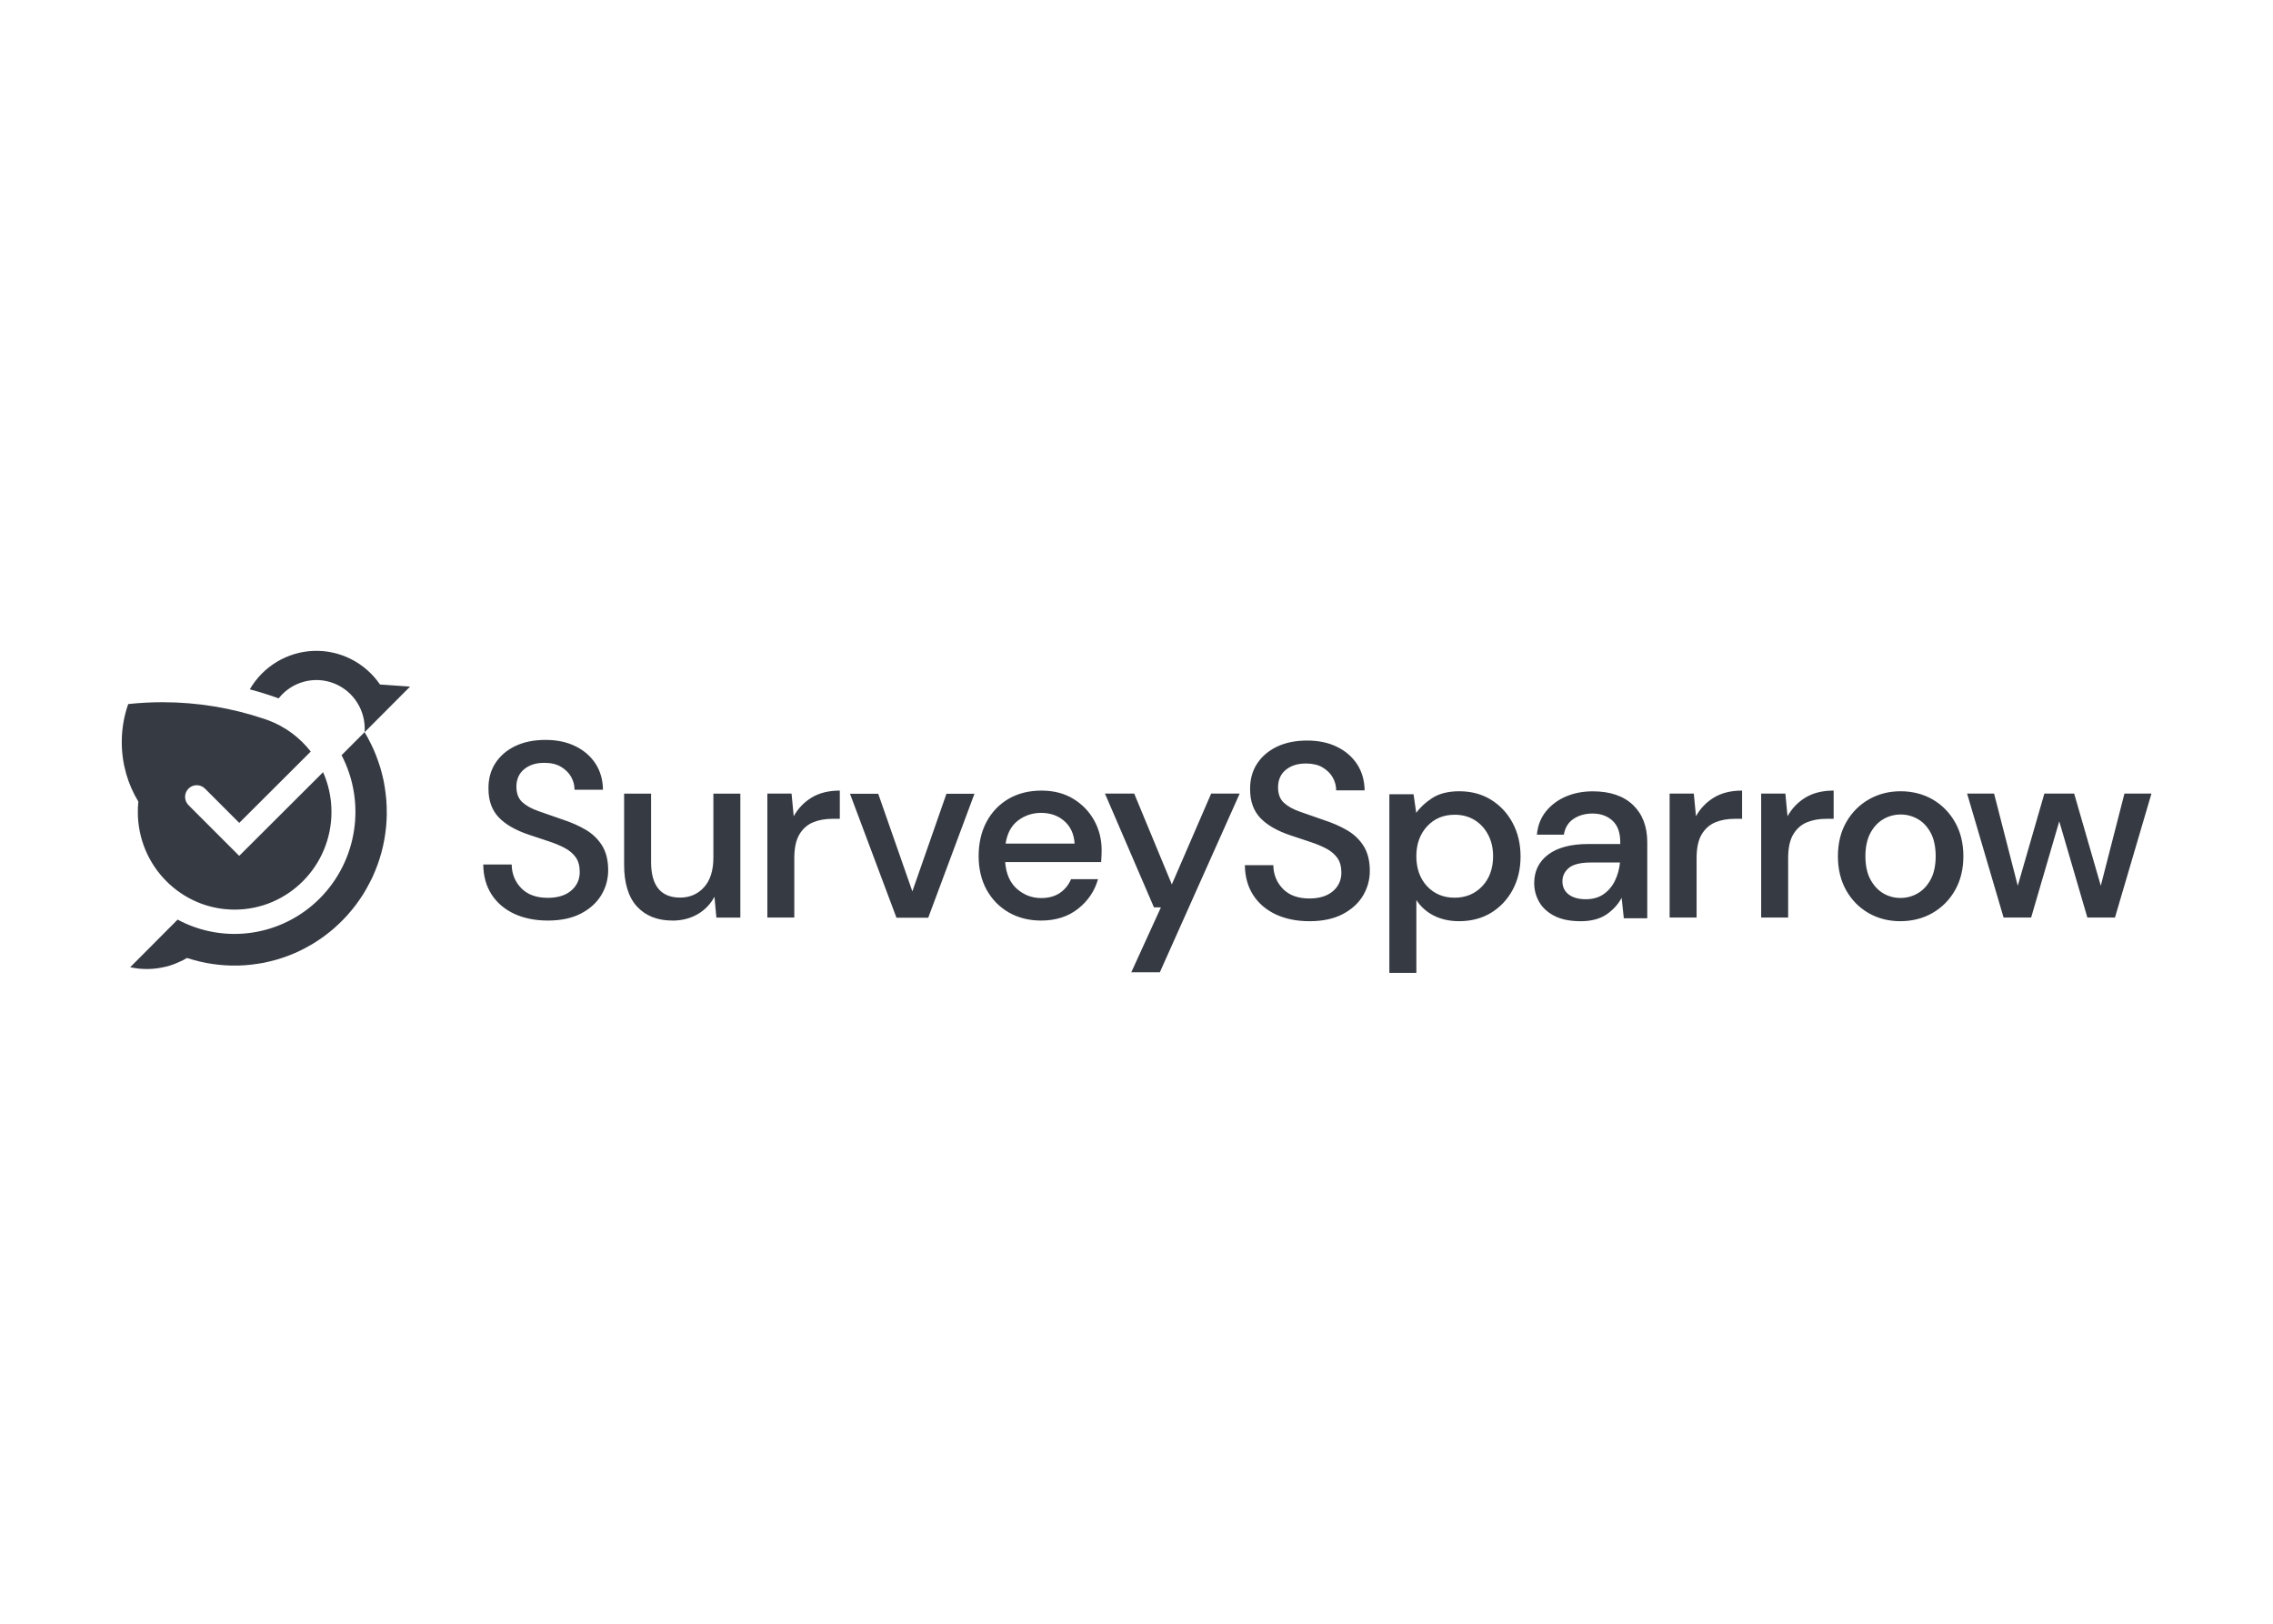 <svg clip-rule="evenodd" fill-rule="evenodd" stroke-linejoin="round" stroke-miterlimit="2" viewBox="0 0 560 400" xmlns="http://www.w3.org/2000/svg"><path d="m19.473 6.006.239.417.221.429.206.434.185.45.165.455.151.459.125.465.11.471.086.48.065.481.05.48.026.481.005.485.003.005-.015.486-.035.486-.055.48-.075.475-.096.476-.115.47-.136.465-.156.46-.175.449-.19.445-.217.429-.23.429-.245.415-.266.4-.281.395-.301.379-.31.364-.331.353-.347.338-.355.325-.371.303-.386.294-.396.273-.407.257-.421.237-.425.223-.436.202-.446.182-.451.162-.457.145-.467.122-.466.107-.477.08-.472.065-.481.042-.48.025h-.477l-.481-.02-.48-.041-.477-.06-.472-.081-.472-.101-.462-.122-.461-.137-.29.161-.306.142-.305.132-.316.112-.321.091-.326.07-.331.055-.331.036-.337.016-.336-.005-.331-.021-.331-.046-.332-.06 3.501-3.515c3.46 1.857 7.714 1.224 10.493-1.563s3.432-7.075 1.612-10.574l1.699-1.704zm0 0c.111-1.572-.805-3.034-2.26-3.605-1.455-.573-3.111-.124-4.086 1.106l-.698-.241-.712-.224-.721-.202c.985-1.694 2.761-2.763 4.707-2.837 1.946-.072 3.799.864 4.906 2.48l2.221.156zm-9.594 13.097h-.002c-3.946-.001-7.147-3.229-7.147-7.211 0-.257.012-.511.039-.762-.777-1.28-1.225-2.783-1.225-4.395 0-.985.167-1.928.476-2.807.828-.089 1.669-.136 2.522-.136 2.607 0 5.117.426 7.463 1.212.007.002.012.003.019.005.099.033.197.067.293.101.007.002.012.004.019.007 1.256.465 2.348 1.275 3.161 2.317l-5.278 5.266-2.53-2.529c-.336-.337-.882-.337-1.218 0-.336.336-.336.882 0 1.218l3.746 3.746 6.191-6.177c.304.684.505 1.427.582 2.205.024.24.036.484.036.729 0 3.982-3.201 7.21-7.147 7.211zm23.128.808c-.94-.001-1.777-.169-2.485-.498-.71-.331-1.273-.81-1.671-1.422-.398-.613-.607-1.353-.619-2.197v-.022h2.1v.022c.012.676.25 1.258.71 1.73.459.47 1.114.709 1.95.709.738 0 1.323-.181 1.738-.537s.626-.816.626-1.37c0-.446-.101-.812-.298-1.088-.199-.278-.474-.509-.819-.691-.346-.182-.75-.349-1.199-.495-.469-.151-.951-.312-1.433-.477-.99-.329-1.743-.765-2.239-1.29-.498-.529-.75-1.23-.75-2.09-.012-.723.158-1.363.508-1.903.35-.539.846-.966 1.477-1.267.63-.3 1.378-.451 2.222-.451.845 0 1.574.155 2.204.462.631.307 1.13.738 1.487 1.283.356.546.543 1.189.555 1.912v.022h-2.101v-.022c0-.324-.085-.638-.254-.935-.168-.295-.42-.543-.744-.737-.326-.192-.73-.29-1.202-.29h-.067c-.574 0-1.056.153-1.434.455-.39.313-.589.752-.589 1.304 0 .493.146.877.435 1.142.289.266.694.49 1.204.665.515.177 1.102.383 1.762.615.635.207 1.212.461 1.711.755.503.293.91.686 1.21 1.163.3.479.453 1.095.453 1.829 0 .651-.168 1.263-.499 1.821s-.834 1.018-1.496 1.368c-.66.348-1.485.524-2.449.525zm9.191 0c-1.103 0-1.982-.348-2.615-1.035-.631-.686-.951-1.723-.951-3.082v-5.254h1.991v5.053c0 1.74.72 2.622 2.145 2.622.712 0 1.306-.257 1.764-.763.46-.508.691-1.244.691-2.188v-4.723h1.991v9.152h-1.769l-.143-1.541c-.281.532-.689.961-1.213 1.272-.546.324-1.182.489-1.893.489zm7.01-.222v-9.151h1.786l.16 1.673c.316-.571.755-1.029 1.304-1.368.57-.35 1.27-.526 2.076-.526h.023v2.083h-.554c-.532 0-1.015.089-1.433.264-.417.175-.752.475-.999.891-.247.417-.374 1.002-.374 1.741v4.393zm9.532.012-3.432-9.151h2.085l2.52 7.207 2.517-7.207h2.068l-3.413 9.151zm10.679.21c-.894 0-1.697-.203-2.389-.601-.691-.398-1.24-.959-1.633-1.669-.391-.709-.591-1.547-.591-2.49 0-.944.196-1.804.582-2.526.386-.723.932-1.294 1.625-1.699.692-.403 1.509-.609 2.427-.609s1.681.202 2.344.6c.66.398 1.182.935 1.549 1.596.368.661.555 1.4.555 2.197 0 .123-.004.255-.009.396-.007.141-.015.297-.027.469v.02h-7.086c.064.86.354 1.522.863 1.972.513.453 1.118.683 1.794.683.544 0 1.005-.126 1.374-.373.367-.247.647-.586.827-1.009l.005-.013h1.991l-.009.029c-.245.858-.739 1.584-1.467 2.159-.729.576-1.644.868-2.721.868zm2.473-5.682c-.041-.69-.29-1.244-.745-1.651-.46-.41-1.041-.617-1.73-.617-.64 0-1.216.192-1.712.573-.489.376-.795.945-.906 1.695zm4.185 9.5 2.187-4.793h-.514l-3.617-8.398h2.16l2.777 6.705 2.903-6.705h2.106l-5.894 13.191zm13.162-3.77c-.941 0-1.777-.169-2.485-.498-.71-.331-1.273-.81-1.671-1.422-.398-.613-.608-1.353-.62-2.197v-.022h2.101v.022c.012.676.25 1.258.71 1.73.458.47 1.114.709 1.95.709.737 0 1.323-.181 1.738-.537s.626-.816.626-1.37c0-.446-.101-.811-.298-1.088-.199-.278-.476-.509-.819-.691-.346-.182-.75-.349-1.199-.495-.469-.151-.951-.312-1.433-.477-.99-.329-1.744-.765-2.24-1.29-.497-.529-.75-1.23-.75-2.09-.012-.723.158-1.363.508-1.903.35-.539.846-.965 1.478-1.267.63-.3 1.378-.451 2.222-.451s1.574.155 2.203.462c.632.307 1.131.738 1.488 1.283.355.546.543 1.189.555 1.912v.022h-2.101v-.022c0-.324-.086-.638-.254-.935-.168-.295-.42-.543-.744-.736-.327-.193-.73-.29-1.202-.29h-.067c-.575 0-1.057.152-1.434.454-.392.313-.589.752-.589 1.304 0 .493.146.877.434 1.142.29.266.695.49 1.205.665.515.177 1.102.383 1.762.615.635.207 1.212.461 1.711.755.503.293.91.686 1.21 1.163.3.479.453 1.095.453 1.829 0 .651-.168 1.263-.499 1.821-.332.558-.834 1.018-1.497 1.368-.66.348-1.484.525-2.449.525zm5.891 3.818v-13.191h1.787l.197 1.376c.292-.41.69-.779 1.186-1.098.514-.331 1.185-.499 1.995-.499.881 0 1.67.211 2.344.628.675.417 1.212.993 1.596 1.716.386.722.582 1.553.582 2.471s-.196 1.745-.582 2.462c-.386.716-.923 1.287-1.596 1.697-.674.411-1.469.618-2.361.618-.71 0-1.347-.142-1.893-.425-.521-.27-.947-.652-1.261-1.136v5.379h-1.991zm4.815-11.677c-.822 0-1.505.288-2.03.856-.527.568-.793 1.311-.793 2.207 0 .895.266 1.652.793 2.215.525.561 1.21.846 2.032.846s1.508-.285 2.04-.848.802-1.307.802-2.215c0-.594-.122-1.127-.366-1.587-.242-.46-.578-.824-1.002-1.085-.424-.259-.92-.391-1.476-.391zm9.299 7.859c-.77 0-1.417-.131-1.92-.388s-.884-.604-1.129-1.028-.371-.894-.371-1.397c0-.885.349-1.594 1.037-2.11.686-.515 1.68-.776 2.951-.776h2.365v-.142c0-.701-.192-1.233-.571-1.581-.38-.35-.879-.527-1.482-.527-.531 0-1 .132-1.391.392-.391.259-.632.645-.716 1.151l-.003.019h-1.989v-.024c.064-.663.29-1.237.678-1.711.386-.472.884-.839 1.477-1.09.594-.25 1.255-.377 1.965-.377 1.273 0 2.272.338 2.972 1.007.699.669 1.054 1.591 1.054 2.742v5.622h-1.731l-.16-1.508c-.256.475-.623.882-1.093 1.209-.491.344-1.145.519-1.941.519zm.771-4.333c-.762 0-1.311.134-1.629.398-.317.264-.479.597-.479.994 0 .396.155.731.46.964.308.235.731.354 1.263.354s.963-.126 1.318-.373c.357-.247.639-.582.838-.992.197-.405.321-.856.372-1.345zm5.807 4.063v-9.151h1.786l.16 1.673c.315-.571.755-1.029 1.304-1.368.57-.35 1.27-.526 2.078-.526h.022v2.083h-.554c-.532 0-1.014.089-1.433.264-.417.175-.751.475-.999.891-.247.417-.372 1.002-.372 1.741v4.393zm6.759 0v-9.151h1.787l.159 1.673c.316-.57.755-1.029 1.304-1.368.57-.35 1.27-.526 2.078-.526h.023v2.083h-.555c-.532 0-1.014.089-1.432.264-.417.175-.752.475-.999.891-.247.417-.373 1.002-.373 1.741v4.393zm10.281.27c-.869 0-1.66-.203-2.353-.601-.692-.398-1.248-.962-1.653-1.68-.403-.715-.609-1.563-.609-2.517s.208-1.802.618-2.517c.41-.716.973-1.282 1.67-1.68.698-.399 1.486-.599 2.342-.599.857 0 1.66.202 2.353.599.691.398 1.251.962 1.661 1.68.41.715.618 1.563.618 2.517s-.208 1.802-.618 2.517c-.41.718-.973 1.282-1.67 1.68-.698.398-1.493.599-2.361.599zm.019-7.877c-.459 0-.891.117-1.284.347s-.714.575-.956 1.028-.364 1.028-.364 1.706c0 .677.122 1.252.364 1.705s.561.8.948 1.03c.386.23.815.345 1.273.345s.89-.117 1.283-.345c.392-.228.714-.575.956-1.03.242-.453.364-1.028.364-1.705 0-.678-.12-1.253-.355-1.706-.236-.453-.555-.798-.946-1.028-.393-.23-.825-.347-1.283-.347zm13.784 7.608-2.076-7.103-2.077 7.103h-2.033l-2.694-9.152h1.992l1.747 6.804 1.965-6.804h2.2l1.966 6.804 1.746-6.804h1.994l-2.694 9.152z" fill="#363a43" transform="matrix(3.337 0 0 3.337 24.848 160.333)"/></svg>